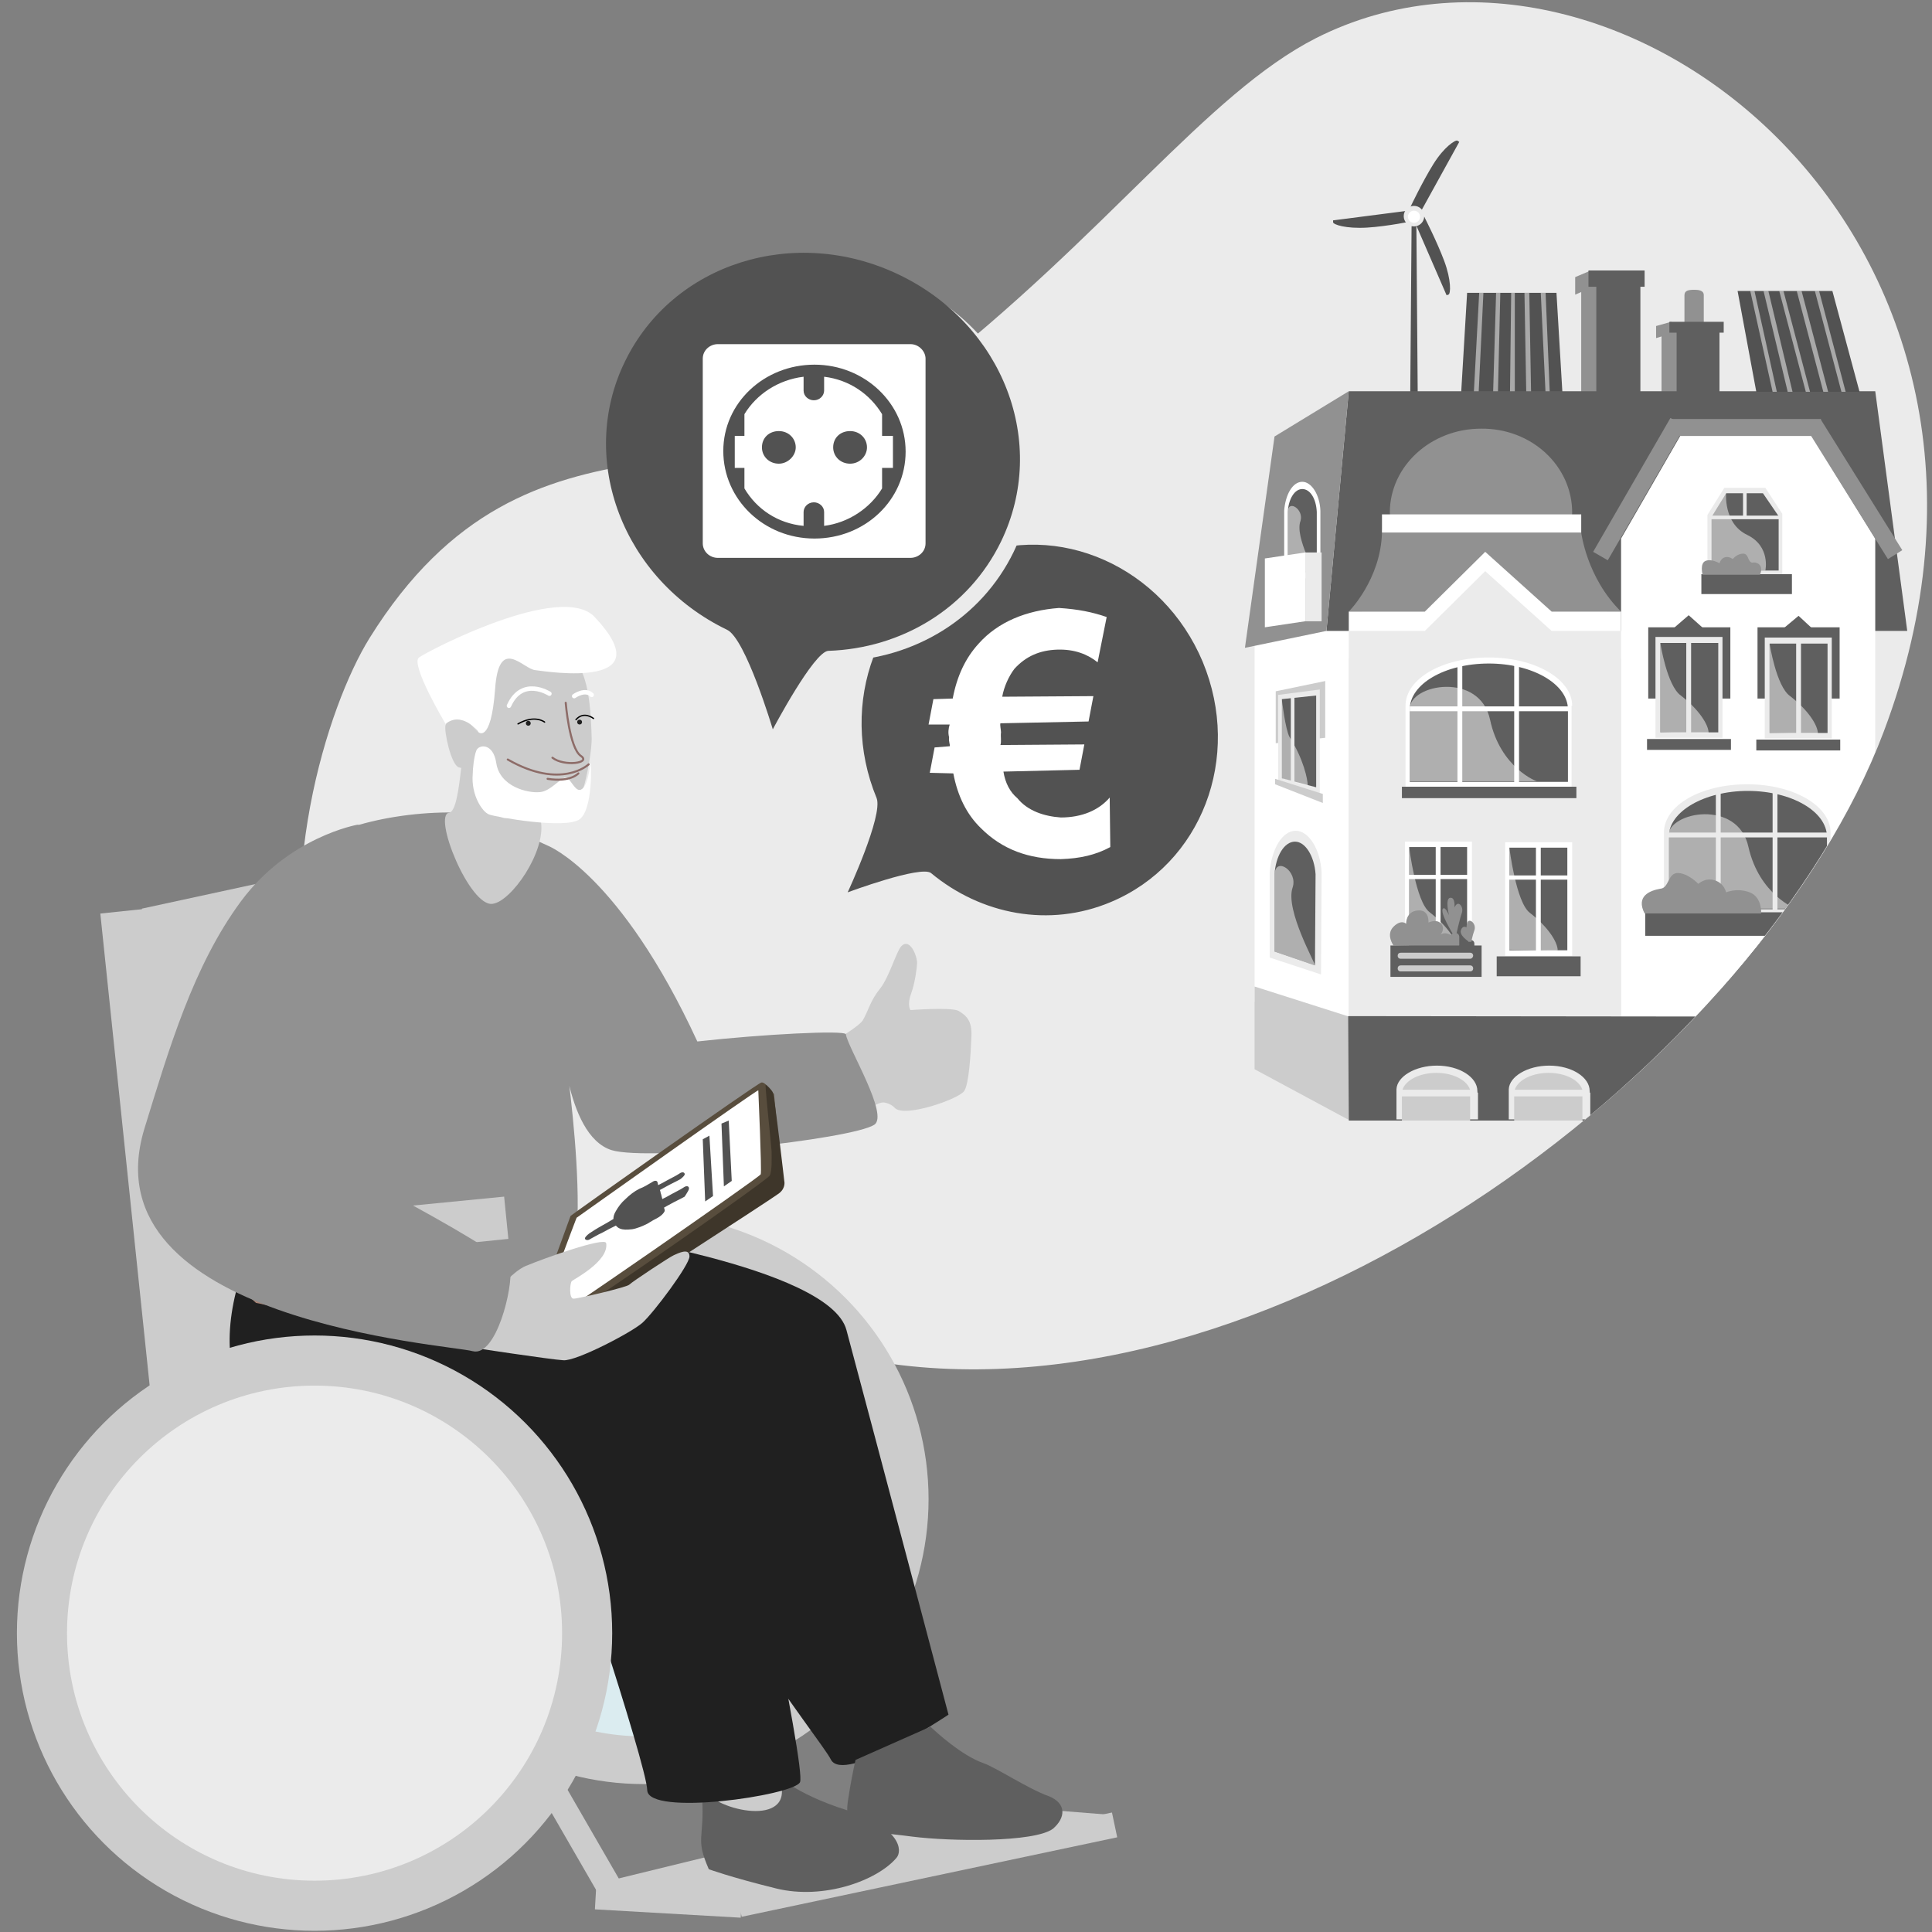 <?xml version="1.0" encoding="utf-8"?>
<!-- Generator: Adobe Illustrator 27.8.0, SVG Export Plug-In . SVG Version: 6.00 Build 0)  -->
<svg version="1.1" id="Ebene_1" xmlns="http://www.w3.org/2000/svg" xmlns:xlink="http://www.w3.org/1999/xlink" x="0px" y="0px"
	 viewBox="0 0 320 320" style="enable-background:new 0 0 320 320;" xml:space="preserve">
<rect x="0" y="0" width="320" height="320" fill="#808080" stroke="none"/>
<style type="text/css">
	.st0{fill:#EBEBEB;}
	.st1{fill:#CCCCCC;}
	.st2{fill:#DBECF0;}
	.st3{fill:#5F5F5F;}
	.st4{fill:#202020;}
	.st5{fill:#919191;}
	.st6{fill:#FFFFFF;}
	.st7{fill:none;stroke:#8D6C68;stroke-width:0.338;stroke-linecap:round;stroke-miterlimit:10;}
	.st8{fill:none;stroke:#000000;stroke-width:0.216;stroke-linecap:round;stroke-linejoin:round;stroke-miterlimit:10;}
	.st9{fill:none;stroke:#FFFFFF;stroke-width:0.733;stroke-linecap:round;stroke-linejoin:round;stroke-miterlimit:10;}
	.st10{fill:#AA8475;}
	.st11{fill:#584D3D;}
	.st12{fill:#3E362A;}
	.st13{fill:#525252;}
	.st14{clip-path:url(#SVGID_00000098203653453750810110000012880561472175903126_);}
	.st15{opacity:0.5;fill:#FFFFFF;enable-background:new    ;}
</style>
<g>
	<path class="st0" d="M61.2,105.7c26.7-42.9,62-19.9,92-43.3S199.9,15.5,218,6.3c50.1-25.3,124.7,33.6,94,114.9
		c-20.2,53.7-99,114.6-165.8,104.5C23.6,223.2,47.3,128.1,61.2,105.7z"/>
	<path class="st1" d="M150.8,167.3c0,0-0.6-0.8,0.1-2.7c0.7-1.9,1-4.6,1-5.1c0-1.2-1.2-4.2-2.6-2.8c-0.8,0.8-2,5.1-3.5,7
		c-1.7,2.1-1.9,3.6-2.9,5.3c-1,1.7-12.4,7.8-12.4,7.8s-1.6,16.3-0.9,16.9c0.4,0.4,14.4-11.4,16.8-11.1c1.2,0.2,1.7,0.8,1.8,0.9
		c1.6,1.7,10.7-1.5,11.5-2.8c0.8-1.1,1.1-6.4,1.2-9.1c0.1-2.5-0.8-3.4-2.2-4.2C157.3,166.8,150.8,167.3,150.8,167.3z"/>
	<g>
		<g>
			<g>
				<polygon class="st1" points="184,300.6 122.2,314.8 98.9,312 155,298.3 				"/>
			</g>
			<g>
				<rect x="82.2" y="249.8" transform="matrix(0.866 -0.5 0.5 0.866 -130.624 80.18)" class="st1" width="4.2" height="68.1"/>
			</g>
			<g>
				
					<rect x="108.8" y="302.7" transform="matrix(5.708268e-02 -0.998 0.998 5.708268e-02 -209.769 407.552)" class="st1" width="4.2" height="24.2"/>
			</g>
			
				<rect x="121.7" y="306.9" transform="matrix(0.978 -0.207 0.207 0.978 -60.576 38.417)" class="st1" width="63.6" height="4.2"/>
		</g>
	</g>
	
		<rect x="86.2" y="189.8" transform="matrix(0.995 -0.104 0.104 0.995 -19.587 12.996)" class="st0" width="56.8" height="8.4"/>
	<polygon class="st1" points="90,248.1 33.3,248.1 23.5,150.5 65.5,141.4 	"/>
	
		<rect x="24.3" y="150.4" transform="matrix(0.995 -0.104 0.104 0.995 -23.204 4.19)" class="st1" width="8.4" height="147.6"/>
	<circle class="st1" cx="106.6" cy="248.3" r="47.2"/>
	<circle class="st2" cx="106.6" cy="248.3" r="39.3"/>
	<path class="st3" d="M128.3,293.7c0,0,3.3,3.4,11.9,6.1c9,2.9,9.3,6.7,8.3,7.9c-3.2,3.8-12.1,7-19.9,5.1
		c-7.7-1.9-11.2-3.2-11.2-3.2c-2.3-5.3-0.7-4.8-1.1-11.8C116,290.9,128.3,293.7,128.3,293.7z"/>
	<path class="st1" d="M57.2,204.8c0,0-9.1,17.5-10.1,28.7c-1,11.2,38.7,8.3,39.8,11.4c1,3,28.7,45.1,29.5,50.9
		c0.5,3.5,13.6,7,13.1,0.6c-0.5-7.2-29.5-50.2-29.5-50.2S79.9,188.3,57.2,204.8z"/>
	<path class="st4" d="M96,203.9c0,0,41.4,5.8,44.2,16.4c4.9,18.3,16.9,63.7,16.9,63.7s-17.4,11.7-19.5,7.4
		c-1.7-3.4-24.8-31.4-26.8-50.4l-15.1-2.1c0,0,25.5-8.1,26-3.4c0.4,4.6,11.9,57.5,10.8,59.7c-1.1,2.2-25.2,5.7-25.3,1.3
		c-0.1-4.3-14.6-47.7-14.6-47.7s-63.5,5.3-53.5-34.9C45.5,188.6,96,203.9,96,203.9z"/>
	<path class="st5" d="M90.8,140.1c0,0,11.9,4.7,24.7,32.4c10.8-1.2,24.3-1.9,24.6-1.2c0.3,2.2,7.2,13.4,4.7,15
		c-3.7,2.4-37.2,6.1-43.5,4.2c-7.9-2.5-8.4-20.8-8.4-20.8s6,36.3,0.4,43.2c-10.2,12.7-57.4,1-59.1-6.1c-2.7-12.1,11-58.5,14.3-63.8
		c3.4-5.4,16.5-8.8,27.8-8.4C78.6,134.4,90.8,140.1,90.8,140.1z"/>
	<path class="st1" d="M77.6,121.2c-1.2-0.4-1.1,13.1-3.2,13.4c-2.8,0.4,3.4,15.7,7.2,15.1c3.1-0.4,8.8-8.6,8-13.6
		c-0.8-4.9-1.9-1.3-5.7-0.6C80,136,81.6,122.5,77.6,121.2z"/>
	<g>
		<path class="st1" d="M92.6,108.6c0,0-12.9-0.6-15.5,3.1c-2.5,3.7,2.1,9.7,2.1,9.7s-3.8-5.4-5.4-1.3c-0.3,0.9,0.9,6.6,2.2,7
			s2.3-0.4,2.3-0.4s1.8,4.8,2.2,6.5c0.3,1.8,10.7,2.3,13.3,2.1c2.5-0.3,4.2-10.1,4.2-12.9C97.9,119.6,97.9,107.7,92.6,108.6z"/>
		<path class="st6" d="M98.5,102.2c-5.5-5.9-27.6,5.6-29.1,6.7c-1.5,1.1,4.4,11,4.4,11c2.7-2.2,5.5,1.3,5.4,1.3s2.1,2.3,2.8-7
			c0.6-9.1,4.7-3.3,6.7-3.2C91,111.3,109.8,114.2,98.5,102.2z"/>
		<path class="st6" d="M82.2,126.4c-0.5-3.4-2.9-3.1-3.3-2.1c-0.4,1-0.6,3.1-0.6,3.9c-0.3,3.5,1.6,6.3,2.7,6.7
			c1,0.4,12.6,2.5,15,0.8c2.3-1.7,1.9-9.8,1.8-9.3s-0.4,3.9-1.6,4.4c-1,0.4-1.8-2.2-2.6-2c-0.8,0.1-2.5,2.3-4.2,2.4
			C87.4,131.4,82.8,130.3,82.2,126.4z"/>
	</g>
	<path class="st7" d="M93.7,116.4c0,0,0.6,7.5,2.5,8.8c1.8,1.2-2.8,1.8-4.7,0.3"/>
	<path class="st8" d="M90.2,119.6c0,0-1.6-1.3-4.4,0.3"/>
	<path class="st8" d="M98.3,119c0,0-1.6-1.3-2.9,0.2"/>
	<path class="st9" d="M91,114.9c0,0-4.5-2.9-6.7,2"/>
	<path class="st9" d="M95.1,115.3c0,0,1.8-1.3,2.9-0.2"/>
	<path class="st7" d="M97.5,126.6c0,0-4.5,4.3-13.4-0.8"/>
	<circle class="st4" cx="87.5" cy="119.8" r="0.4"/>
	<circle class="st4" cx="96" cy="119.6" r="0.4"/>
	<path class="st7" d="M95.8,128.1c0,0-1.3,1.5-5.1,0.9"/>
	<circle class="st1" cx="52.1" cy="270.5" r="49.3"/>
	<circle class="st0" cx="52.1" cy="270.5" r="41"/>
	<polygon class="st1" points="84.2,205.2 83.5,198.2 23.2,204.1 24,211.3 	"/>
	<path class="st3" d="M173.7,297.5c-3.4-1.2-8.8-4.8-10.9-5.5c-3.6-1.3-7.6-5-8.7-6l-12.4,5.5c-0.4,1.8-0.8,3.8-1.2,6.4
		c-1,5.9,2.3,5.2,10.6,6.3c6.3,0.8,20.2,1,23.3-1.3C176.5,301.1,176.7,298.7,173.7,297.5z"/>
	<path class="st10" d="M42.4,215.8c0,0,24.9,5.2,37.8,7.2c4.2,0.6,10.7-8.1,6.1-9.2c-7.2-1.7-10.5-6.9-17.9-11.2
		c-5.3-3.1-22.5-4.2-26.3-1.5c-5.6,4-5.3,9.6-5.3,9.6L42.4,215.8z"/>
	<g>
		<g>
			<path class="st11" d="M126.1,179.3c0.7-0.2,2.1,2,2.1,1.9c0-0.1,1.3,13.4,1.2,14.3c-0.1,0.9-36.4,26.3-38.1,27.1
				c-1.7,0.8-4.3-0.6-4.3-0.6l7.5-20.6C94.5,201.3,125.3,179.5,126.1,179.3z"/>
			<path class="st6" d="M95.5,201.7c0,0,30.1-21.4,30.1-21.1c0,0.2,0.6,13.4,0.4,13.9c-0.2,0.5-35.7,25.1-36.7,25.4
				C88.4,220.2,95.5,201.7,95.5,201.7z"/>
			<path class="st12" d="M126.8,179.7c0,1.3,1,10.5,1,11c0,1,0.1,3.2-0.3,4s-30.2,21.5-31,21.6c-0.8,0.1,0.8,2,0.8,2
				s30.7-19.8,31.8-20.7s0.8-2,0.8-2s-1.6-14-1.9-14.6C128,180.7,126.8,179.5,126.8,179.7z"/>
			<polygon class="st13" points="121.2,195.6 119.9,196.5 119.5,186.1 120.7,185.6 			"/>
			<polygon class="st13" points="118.1,198.1 116.8,199 116.4,188.7 117.5,188.1 			"/>
		</g>
		<g>
			<g>
				<path class="st13" d="M114.1,196.7c-0.1-0.3-0.5-0.3-0.9,0c-0.6,0.4-1.3,0.7-2,1.1c-0.5,0.3-0.9,0.5-1.5,0.8
					c-0.1-0.3-0.1-0.5-0.2-0.8c-0.1-0.2-0.1-0.5-0.2-0.7c0.4-0.2,0.7-0.4,1.1-0.6c0.7-0.4,1.6-0.8,2.3-1.2l0,0
					c0.4-0.3,0.8-0.7,0.7-0.9c-0.1-0.3-0.5-0.3-0.9,0c-0.6,0.4-1.3,0.7-2,1.1c-0.5,0.3-0.9,0.5-1.5,0.8c0-0.2-0.1-0.4-0.1-0.5
					c-0.1-0.3-0.5-0.3-0.9,0c-0.7,0.4-1.3,0.8-2.1,1.1c-0.8,0.4-1.6,1-2.3,1.7c-0.7,0.6-1.2,1.3-1.6,2c-0.3,0.5-0.4,0.9-0.4,1.3
					c-0.3,0.2-0.7,0.4-1,0.6c-0.9,0.5-1.8,1-2.7,1.6c-0.1,0.1-0.2,0.1-0.3,0.2c-0.4,0.3-0.8,0.7-0.7,0.9c0.1,0.2,0.5,0.3,0.9,0
					c0.6-0.3,1.2-0.7,1.9-1c0.7-0.4,1.5-0.8,2.3-1.2c0.2,0.2,0.4,0.4,0.7,0.5c0.5,0.2,1.1,0.2,2,0.1c0.7-0.1,1.7-0.5,2.5-0.9
					c0.3-0.2,0.7-0.4,1-0.6c0.4-0.2,0.8-0.4,1.2-0.7l0,0l0,0l0,0c0.4-0.3,0.7-0.7,0.7-0.9l0,0c0-0.2-0.1-0.3-0.1-0.5
					c0.4-0.2,0.7-0.4,1.1-0.6c0.7-0.4,1.6-0.8,2.3-1.2l0,0C113.9,197.4,114.2,197,114.1,196.7z"/>
			</g>
		</g>
	</g>
	<path class="st1" d="M77.5,223.1c0,0,13.8,2.1,15.8,2.2c2.1,0.2,11.3-4.6,13.1-6.2c1.9-1.7,7.8-9.6,7.8-11c0-1.5-1.9-0.5-2.6-0.2
		s-6.9,4.4-7.4,4.9c-0.4,0.4-8.4,2.3-9.2,2.3c-0.8,0-0.6-2.6-0.3-2.9s6.2-3.3,5.7-6.3c-0.2-1.1-10.5,2.6-13.1,3.7
		C84.6,210.5,79,216.8,77.5,223.1z"/>
	<path class="st5" d="M59.2,136.6c0,0-11.4,2-19.3,12.7s-11.9,24.4-16,37.7c-9.6,31.8,50.5,35.7,54.4,36.8c3.9,1,6.7-10.6,6.2-13.7
		c-0.4-3.1-40.3-23.1-40.3-23.1S89.8,143,59.2,136.6z"/>
	<g>
		<g>
			<g>
				<defs>
					<path id="SVGID_1_" d="M55.7,103.8c21.7-37.3,67.4-18,97.4-41.2s46.7-46.9,64.8-56.2c50.1-25.3,124.7,33.6,94,114.9
						C291.6,175,212.9,236,146,225.8C23.6,223.2,33.1,142.6,55.7,103.8z"/>
				</defs>
				<clipPath id="SVGID_00000059283859974740166810000002544003757216434861_">
					<use xlink:href="#SVGID_1_"  style="overflow:visible;"/>
				</clipPath>
				<g style="clip-path:url(#SVGID_00000059283859974740166810000002544003757216434861_);">
					<g>
						<path class="st13" d="M239.6,48.9l0.3-0.1c0.4-0.1,0.5-2.4-0.7-5.6s-3.2-7.1-3.2-7.1c-0.1-0.4-0.6-0.5-0.9-0.4l-0.3,0.1
							c-0.4,0.1-0.6,0.5-0.5,0.9"/>
						<path class="st13" d="M220.8,36.5v0.3c0,0.4,2.1,1.1,5.6,0.9c3.4-0.2,7.7-1.1,7.7-1.1c0.4,0,0.7-0.4,0.6-0.8v-0.3
							c0-0.4-0.4-0.7-0.7-0.7"/>
						<path class="st13" d="M241.7,23.5l-0.3-0.2c-0.3-0.2-2.2,1-4,3.9s-3.7,6.9-3.7,6.9c-0.2,0.3-0.1,0.8,0.3,1l0.3,0.2
							c0.3,0.2,0.8,0.1,1-0.2"/>
						<path class="st13" d="M234.2,76.2L234.2,76.2c-0.3,0-0.7-0.2-0.7-0.5l0.3-38.1c0-0.3,0.1-0.5,0.4-0.5l0,0
							c0.3,0,0.4,0.2,0.4,0.5l0.3,38.1C235,75.8,234.5,76.2,234.2,76.2z"/>
						<circle class="st0" cx="234.2" cy="35.8" r="1.7"/>
						<circle class="st6" cx="234.2" cy="35.9" r="1"/>
					</g>
					<g>
						<rect x="239.5" y="52.8" class="st0" width="20.9" height="12.6"/>
						<polygon class="st13" points="258.8,65.3 242,65.3 243,48.5 257.8,48.5 						"/>
						<polygon class="st15" points="250.9,65.3 250.1,65.3 250.3,48.5 250.9,48.5 						"/>
						<polygon class="st15" points="248.1,65.3 247.3,65.3 247.8,48.5 248.5,48.5 						"/>
						<polygon class="st15" points="253.6,65.3 252.8,65.3 252.5,48.5 253.3,48.5 						"/>
						<polygon class="st15" points="244.9,65.3 244.1,65.3 245,48.5 245.7,48.5 						"/>
						<polygon class="st15" points="256.7,65.3 256,65.3 255.2,48.5 256,48.5 						"/>
					</g>
					<path class="st5" d="M280.6,56.9L280.6,56.9c-0.8,0-1.6-0.7-1.6-1.6v-6.4c0-0.8,0.7-0.9,1.6-0.9l0,0c0.8,0,1.6,0.1,1.6,0.9v6.4
						C282.1,56.2,281.5,56.9,280.6,56.9z"/>
					<rect x="264.1" y="46.3" class="st3" width="7.6" height="20.1"/>
					<polygon class="st5" points="264.4,66.4 261.9,66.4 261.9,47.8 264.4,46.3 					"/>
					<polygon class="st5" points="264.6,47.2 260.9,48.8 260.9,45.9 263.5,44.8 					"/>
					<rect x="277.4" y="54.2" class="st3" width="7.4" height="13.1"/>
					<polygon class="st5" points="277.7,67.4 275.2,67.4 275.2,55.3 277.7,54.3 					"/>
					<polygon class="st5" points="277.9,54.9 274.3,56 274.3,54 276.8,53.3 					"/>
					<polygon class="st6" points="223.4,185.6 207.8,165.9 207.8,103.2 223.4,101.3 					"/>
					<polygon class="st1" points="223.6,185.6 207.8,177.1 207.8,163.4 223.5,168.4 					"/>
					<g>
						<path class="st0" d="M218.9,144.5c-0.2-3.8-2.1-6.9-4.3-6.9c-2.2,0-4,3-4.3,6.9l0,0v14.1l8.5,2.8L218.9,144.5L218.9,144.5z"/>
						<path class="st3" d="M217.9,144.8c-0.2-3-1.7-5.4-3.4-5.4c-1.8,0-3.2,2.4-3.4,5.4l0,0v12.8l6.7,2.3L217.9,144.8L217.9,144.8z"
							/>
						<path class="st15" d="M214.1,147c0.9-2.7-2.8-5.2-3-2.2l0,0v12.8l6.7,2.3C218,159.8,212.8,150.7,214.1,147z"/>
					</g>
					<g>
						<g>
							<polygon class="st1" points="219.5,122.2 211.3,123.1 211.3,114.5 219.5,112.8 							"/>
							<polygon class="st0" points="218.6,131.7 211.7,129.5 211.7,115.1 218.6,114.2 							"/>
							<polygon class="st3" points="218,130.4 212.3,128.9 212.3,115.8 218,115.2 							"/>
							<polygon class="st1" points="219.1,133 211.2,129.9 211.2,129 219.1,131.5 							"/>
							<path class="st15" d="M212.3,115.8c0,0,0.6,5.1,1.3,6.3c2.3,3.6,3,7,3,8c0,0.1-4.4-1.2-4.4-1.2V115.8z"/>
							<rect x="213.8" y="115" class="st0" width="0.6" height="14.7"/>
						</g>
					</g>
					<polygon class="st3" points="219.7,104.5 315.9,104.5 310.6,64.8 223.4,64.8 					"/>
					<polygon class="st6" points="310.6,185.6 268.5,185.6 268.5,89.2 278.3,72.2 300.1,72.2 310.6,89.2 					"/>
					<rect x="276.7" y="69.4" class="st5" width="24.9" height="2.8"/>
					
						<rect x="305.9" y="68.1" transform="matrix(0.848 -0.529 0.529 0.848 3.733 174.968)" class="st5" width="2.8" height="25.6"/>
					<rect x="258.7" y="79.6" transform="matrix(0.5 -0.866 0.866 0.5 65.591 275.633)" class="st5" width="25.6" height="2.8"/>
					<path class="st5" d="M260.4,84.9c0,7.7-30.2,7.7-30.2,0S237,71,245.3,71C253.7,70.9,260.4,77.2,260.4,84.9z"/>
					<path class="st5" d="M223.4,101.3c0,0,5.3-5.3,5.5-13.1c0.2-7.8,33,0,33,0s0.9,7.5,6.6,13.1
						C268.6,101.4,223.4,101.3,223.4,101.3z"/>
					<g>
						<g>
							<rect x="273" y="103.9" class="st3" width="13.6" height="11.8"/>
							<rect x="274.2" y="105.5" class="st0" width="11.1" height="16.7"/>
							<rect x="275" y="106.5" class="st3" width="9.6" height="14.8"/>
							<rect x="272.8" y="122.4" class="st3" width="13.9" height="1.8"/>
							<path class="st15" d="M275,106.5c0,0,1.1,7.1,3.4,8.7c3.1,2.4,4.6,4.9,4.6,6.2c0,0.1-8-0.1-8-0.1L275,106.5L275,106.5z"/>
							<rect x="279.3" y="106.3" class="st0" width="0.8" height="15.5"/>
						</g>
						<polygon class="st3" points="276.8,104.4 282.5,104.4 279.7,101.9 						"/>
					</g>
					<g>
						<g>
							<rect x="291.1" y="103.9" class="st3" width="13.6" height="11.8"/>
							<rect x="292.3" y="105.6" class="st0" width="11.1" height="16.7"/>
							<rect x="293.1" y="106.6" class="st3" width="9.6" height="14.8"/>
							<rect x="290.9" y="122.5" class="st3" width="13.9" height="1.8"/>
							<path class="st15" d="M293.1,106.6c0,0,1.1,7.1,3.4,8.7c3.1,2.4,4.6,4.9,4.6,6.2c0,0.1-8-0.1-8-0.1L293.1,106.6L293.1,106.6z
								"/>
							<rect x="297.5" y="106.4" class="st0" width="0.8" height="15.5"/>
						</g>
						<polygon class="st3" points="294.9,104.5 300.6,104.5 297.9,102 						"/>
					</g>
					<g>
						<g>
							<path class="st0" d="M303.2,137.9c0-4.4-6.1-8-13.8-8c-7.7,0-13.8,3.5-13.8,8v0.1l0,0v13.3h27.5L303.2,137.9L303.2,137.9
								L303.2,137.9z"/>
							<path class="st3" d="M302.6,138.6c0-4.2-5.9-7.6-13.1-7.6c-7.2,0-13.1,3.4-13.1,7.6v0.1l0,0v11.9h26.2V138.6L302.6,138.6
								L302.6,138.6z"/>
							<rect x="275" y="151.3" class="st1" width="28.9" height="1.9"/>
							<path class="st15" d="M289.6,140.3c-1.7-8-13.3-5.9-13.3-1.8v0.1l0,0v11.9h21.1C297.4,150.5,291.4,148.2,289.6,140.3z"/>
							<rect x="284.2" y="130.9" class="st0" width="0.8" height="19.8"/>
							<rect x="293.6" y="131.1" class="st0" width="0.8" height="19.8"/>
							<rect x="276.3" y="137.9" class="st0" width="26.6" height="0.8"/>
						</g>
						<rect x="272.5" y="151.1" class="st6" width="34.2" height="12.9"/>
						<rect x="272.5" y="151.1" class="st3" width="34.2" height="3.9"/>
					</g>
					<g>
						<polygon class="st0" points="295.2,95.4 282.8,95.4 282.8,85.3 285.6,80.8 292.4,80.8 295.2,85.1 						"/>
						<polygon class="st3" points="294.6,94.5 283.5,94.5 283.5,85.6 285.9,81.7 292,81.7 294.6,85.5 						"/>
						<rect x="281.8" y="95.1" class="st3" width="15" height="3.3"/>
						<path class="st15" d="M292.4,94.5h-8.9v-9l2.4-3.9c0,0-0.5,5.1,3.5,7C293.3,90.5,292.4,94.5,292.4,94.5z"/>
						<rect x="283.3" y="85.4" class="st0" width="11.4" height="0.6"/>
						<rect x="288.7" y="81.5" class="st0" width="0.6" height="4.3"/>
					</g>
					<polygon class="st5" points="206.2,107.3 219.7,104.5 223.4,64.8 211.1,72.3 					"/>
					<polygon class="st6" points="268.5,109.1 223.4,109.1 223.4,101.3 236,101.3 246,91.4 257,101.3 268.5,101.3 					"/>
					<rect x="228.9" y="85.2" class="st6" width="33" height="3"/>
					<polygon class="st0" points="268.5,185.6 223.4,185.6 223.4,104.5 236,104.5 246,94.6 257,104.5 268.5,104.5 					"/>
					<polygon class="st3" points="310.6,185.6 223.4,185.6 223.3,168.3 310.6,168.4 					"/>
					<g>
						<path class="st0" d="M244.7,180.7c0-2.3-3-4.2-6.7-4.2c-3.6,0-6.6,1.8-6.7,3.9l0,0v5h13.5v-4.4
							C244.7,181,244.7,180.9,244.7,180.7z"/>
						<path class="st1" d="M243.6,181.2c0-2-2.6-3.5-5.7-3.5c-3.1,0-5.6,1.5-5.7,3.3l0,0v4.6h11.3v-4
							C243.6,181.4,243.6,181.3,243.6,181.2z"/>
						<rect x="231.8" y="180.5" class="st0" width="12.6" height="1.1"/>
					</g>
					<g>
						<path class="st0" d="M263.3,180.7c0-2.3-3-4.2-6.7-4.2c-3.6,0-6.6,1.8-6.7,3.9l0,0v5h13.5v-4.4
							C263.3,181,263.3,180.9,263.3,180.7z"/>
						<path class="st1" d="M262.2,181.2c0-2-2.6-3.5-5.7-3.5c-3.1,0-5.6,1.5-5.7,3.3l0,0v4.6h11.3v-4
							C262.2,181.4,262.2,181.3,262.2,181.2z"/>
						<rect x="250.4" y="180.5" class="st0" width="12.6" height="1.1"/>
					</g>
					<g>
						<path class="st0" d="M286.8,180.7c0-2.3-3-4.2-6.7-4.2c-3.6,0-6.6,1.8-6.7,3.9l0,0v5h13.5v-4.4
							C286.8,181,286.8,180.9,286.8,180.7z"/>
						<path class="st1" d="M285.6,181.2c0-2-2.6-3.5-5.7-3.5c-3.1,0-5.6,1.5-5.7,3.3l0,0v4.6h11.3v-4
							C285.6,181.4,285.6,181.3,285.6,181.2z"/>
						<rect x="273.7" y="180.5" class="st0" width="12.6" height="1.1"/>
					</g>
					<g>
						<path class="st0" d="M305.4,180.7c0-2.3-3-4.2-6.7-4.2c-3.6,0-6.6,1.8-6.7,3.9l0,0v5h13.5v-4.4
							C305.4,181,305.4,180.9,305.4,180.7z"/>
						<path class="st1" d="M304.2,181.2c0-2-2.6-3.5-5.7-3.5s-5.6,1.5-5.7,3.3l0,0v4.6h11.3v-4C304.1,181.4,304.2,181.3,304.2,181.2
							z"/>
						<rect x="292.3" y="180.5" class="st0" width="12.6" height="1.1"/>
					</g>
					<g>
						<g>
							<g>
								<rect x="232.7" y="139.4" class="st6" width="11.1" height="18.8"/>
								<rect x="233.4" y="140.3" class="st3" width="9.6" height="17"/>
								<rect x="231.2" y="158.3" class="st1" width="13.9" height="3.3"/>
								<path class="st15" d="M233.4,140.3c0,0,1.1,9.1,3.4,10.8c3.1,2.4,4.6,4.9,4.6,6.2c0,0.1-8-0.1-8-0.1V140.3z"/>
								<rect x="237.8" y="140" class="st6" width="0.8" height="17.5"/>
							</g>
						</g>
						<rect x="232.9" y="144.9" class="st6" width="10.3" height="0.7"/>
					</g>
					<g>
						<g>
							<g>
								<rect x="249.3" y="139.5" class="st6" width="11.1" height="18.8"/>
								<rect x="250" y="140.4" class="st3" width="9.6" height="17"/>
								<rect x="247.9" y="158.4" class="st3" width="13.9" height="3.3"/>
								<path class="st15" d="M250,140.4c0,0,1.1,9.1,3.4,10.8c3.1,2.4,4.6,4.9,4.6,6.2c0,0.1-8-0.1-8-0.1V140.4z"/>
								<rect x="254.4" y="140.1" class="st6" width="0.8" height="17.5"/>
							</g>
						</g>
						<rect x="249.6" y="145" class="st6" width="10.3" height="0.7"/>
					</g>
					<g>
						<path class="st6" d="M260.4,116.9c0-4.4-6.1-8-13.8-8c-7.7,0-13.8,3.5-13.8,8v0.1l0,0v13.3h27.5v-13.4L260.4,116.9
							C260.4,117,260.4,116.9,260.4,116.9z"/>
						<path class="st3" d="M259.7,117.5c0-4.2-5.9-7.6-13.1-7.6c-7.3,0-13.1,3.4-13.1,7.6v0.1l0,0v11.9h26.2V117.5L259.7,117.5
							C259.7,117.6,259.7,117.5,259.7,117.5z"/>
						<rect x="232.2" y="130.3" class="st3" width="28.9" height="1.9"/>
						<path class="st15" d="M246.8,119.2c-1.7-8-13.3-5.9-13.3-1.8v0.1l0,0v11.9h21.1C254.6,129.5,248.5,127.2,246.8,119.2z"/>
						<rect x="241.4" y="109.8" class="st6" width="0.8" height="19.8"/>
						<rect x="250.8" y="110.1" class="st6" width="0.8" height="19.8"/>
						<rect x="233.5" y="117" class="st6" width="26.6" height="0.8"/>
					</g>
					<rect x="263.1" y="44.8" class="st3" width="9.3" height="2.7"/>
					<rect x="276.5" y="53.3" class="st3" width="9" height="1.8"/>
					<g>
						<path class="st6" d="M218.7,84.6c-0.1-2.7-1.5-4.8-3-4.8c-1.6,0-2.8,2.1-3,4.8l0,0v10l6,2L218.7,84.6L218.7,84.6z"/>
						<path class="st3" d="M218.1,84.8c-0.1-2.2-1.1-3.8-2.4-3.8s-2.3,1.7-2.4,3.8l0,0v9l4.8,1.6V84.8L218.1,84.8z"/>
						<path class="st15" d="M215.4,86.3c0.6-1.9-2-3.6-2.1-1.6l0,0v9l4.8,1.6C218.1,95.4,214.4,88.9,215.4,86.3z"/>
					</g>
					<rect x="216.2" y="91.5" class="st0" width="2.7" height="11.4"/>
					<polygon class="st6" points="209.5,103.9 216.2,102.9 216.2,91.5 209.5,92.5 					"/>
					<g>
						<rect x="288.7" y="50.8" class="st0" width="6.1" height="13.9"/>
						<polygon class="st13" points="308,64.9 290.9,64.9 287.8,48.2 303.5,48.2 						"/>
						<polygon class="st15" points="305.7,64.9 305,64.9 300.6,48.2 301.3,48.2 						"/>
						<polygon class="st15" points="302.8,64.9 302,64.9 297.6,48.2 298.4,48.2 						"/>
						<polygon class="st15" points="299.8,64.9 299.1,64.9 294.7,48.2 295.4,48.2 						"/>
						<polygon class="st15" points="296.9,64.9 296.1,64.9 292.1,48.2 292.9,48.2 						"/>
						<polygon class="st15" points="294.3,64.9 293.6,64.9 289.9,48.2 290.6,48.2 						"/>
					</g>
					<g>
						<path class="st5" d="M230.8,156.6c0,0-1.3-1.8,0-3.1c1.3-1.3,2.1-0.5,2.1-0.5s-0.1-2,1.9-2.2c2-0.2,1.8,2,1.8,2s1.3-0.6,2,0.1
							c0.9,0.9,0,1.9,0,1.9s0.6-0.5,1.6,0c0.9,0.5,0.7,2,0.7,2L230.8,156.6L230.8,156.6z"/>
						<g>
							<path class="st5" d="M241,157.2L241,157.2c-0.4,0-0.7-0.3-0.7-0.7v-1.3c0-0.4,0.3-0.7,0.7-0.7l0,0c0.4,0,0.7,0.3,0.7,0.7v1.3
								C241.7,156.8,241.4,157.2,241,157.2z"/>
							<path class="st3" d="M243.6,157.3h-0.4c-0.3,0-0.6-0.2-0.6-0.6v-0.4c0-0.3,0.2-0.6,0.6-0.6h0.4c0.3,0,0.6,0.2,0.6,0.6v0.4
								C244.2,156.9,243.9,157.3,243.6,157.3z"/>
							<path class="st5" d="M240.7,154.8c0,0-2.3-3.7-1.7-4.3c0.4-0.4,1,1.1,1,1.1s-0.7-2.8,0.2-2.9s0.7,1.6,0.7,1.6
								s0.3-0.7,0.7-0.6c0.4,0.1,0.8,0.8,0.5,1.6s-0.9,3.5-0.9,3.5H240.7L240.7,154.8z"/>
							<path class="st5" d="M243.2,155.9c0,0-1.6-1-1.2-1.9c0.3-0.8,0.9-0.4,0.9-0.4s0-1.1,0.5-1.1s1.1,0.8,0.8,1.6
								s-0.5,1.9-0.5,1.9H243.2z"/>
						</g>
						<rect x="230.3" y="156.6" class="st3" width="15.1" height="5.2"/>
						<path class="st1" d="M243.5,160.9H232c-0.3,0-0.5-0.2-0.5-0.5l0,0c0-0.3,0.2-0.5,0.5-0.5h11.5c0.3,0,0.5,0.2,0.5,0.5l0,0
							C244,160.7,243.8,160.9,243.5,160.9z"/>
						<path class="st1" d="M243.5,158.8H232c-0.3,0-0.5-0.2-0.5-0.5l0,0c0-0.3,0.2-0.5,0.5-0.5h11.5c0.3,0,0.5,0.2,0.5,0.5l0,0
							C244,158.5,243.8,158.8,243.5,158.8z"/>
					</g>
					<path class="st5" d="M272.4,151.3h19.3c0,0,0.2-2.7-1.9-3.5c-2.1-0.8-3.9,0-3.9,0s-0.3-1.5-1.9-2s-2.7,0.6-2.7,0.6
						s-1.6-1.7-3.3-1.8c-1.8-0.1-1.5,2.5-3,2.6C273.3,147.5,270.9,148.4,272.4,151.3z"/>
					<path class="st5" d="M291.5,95.2H282c0,0-0.5-1.9,0.5-2.3s2.3,0.4,2.3,0.4s0.2-0.8,0.9-1c0.7-0.2,1.3,0.3,1.3,0.3
						s0.7-0.9,1.7-0.9s0.7,1.3,1.5,1.5C291,93,292.2,93.6,291.5,95.2z"/>
				</g>
			</g>
		</g>
	</g>
	<path class="st13" d="M184,149.4c-10.2,4.3-21.5,2.1-29.8-4.8c-1.7-1.3-13.8,3.2-13.8,3.2s5.9-12.7,4.8-15.6
		c-6.5-15.7,0.1-33.5,15.1-39.8s32.3,1.5,38.9,17.2C205.8,125.5,199,143.1,184,149.4z"/>
	<path class="st6" d="M183.3,102.2l-1.5,7.5c-1.6-1.3-3.8-2.2-6.7-2.1c-2.9,0.1-5.2,1.1-7.1,3.2c-0.9,1.2-1.7,2.9-2,4.6l15.1-0.1
		l-0.8,4.2l-14.6,0.3c-0.1,0.3,0.1,1.1,0.1,1.5c-0.1,0.7,0.1,1.5-0.1,2.1l13.9-0.1l-0.8,4.2l-12.6,0.3c0.3,1.9,1.1,3.4,2.3,4.4
		c1.7,2.1,4.4,3,7.2,3.2c3.5,0,6.3-1.2,8.1-3.3l0.1,8.2c-2.4,1.3-5,1.9-8.2,2c-5.3,0-9.7-1.6-13.2-5.1c-2.4-2.3-3.9-5.4-4.6-9.1
		l-3.9-0.1l0.8-4.2l2.5-0.2c0.1-0.3-0.2-0.7-0.1-1.5c-0.2-0.7-0.1-1.5,0.1-2.1h-3.5l0.8-4.2l3.2-0.1c0.7-3.7,2.1-6.7,4.3-9.1
		c3.2-3.6,7.9-5.5,13.3-5.9C178.6,100.9,181,101.4,183.3,102.2"/>
	<path class="st0" d="M167.9,91.4c-5.4,11.1-16.5,17.7-28.6,18.1c-2.4,0.1-9.2,13-9.2,13s-4.5-15.1-7.6-16.5
		c-17.2-8.3-24.8-28.2-16.9-44.4s28.1-22.7,45.4-14.4S175.7,75.1,167.9,91.4z"/>
	<path class="st13" d="M165.8,89.7c-5.4,11.1-16.5,17.7-28.6,18.1c-2.4,0.1-9.2,13-9.2,13s-4.5-15.1-7.6-16.5
		c-17.2-8.3-24.8-28.2-16.9-44.4c7.9-16.3,28.1-22.7,45.4-14.4S173.7,73.4,165.8,89.7z"/>
	<g>
		<g id="Strom_00000062167621557899553750000010902982626923837842_">
			<g>
				<path class="st6" d="M118.9,92.4h31.9c1.3,0,2.5-1,2.5-2.4V59.4c0-1.2-1.1-2.4-2.5-2.4h-31.9c-1.3,0-2.5,1-2.5,2.4V90
					C116.4,91.3,117.5,92.4,118.9,92.4z M134.9,60.4c8.3,0,15.1,6.4,15.1,14.4s-6.7,14.4-15.1,14.4s-15.1-6.5-15.1-14.5
					S126.6,60.4,134.9,60.4z M146.1,72.2v-3.6c-2-3.3-5.4-5.7-9.6-6.2v2.3c0,0.8-0.7,1.6-1.7,1.6c-0.9,0-1.7-0.7-1.7-1.6v-2.3
					c-4.2,0.5-7.8,2.9-9.8,6.2c0,0,0,0,0,0.1v3.5h-1.6v5.3h1.6v3.4c2,3.4,5.5,5.8,9.8,6.2v-2.3c0-0.8,0.7-1.6,1.7-1.6
					c0.9,0,1.7,0.7,1.7,1.6v2.3c4-0.5,7.6-2.9,9.6-6.2v-3.4h1.8v-5.3H146.1z M129,76.8c-1.6,0-2.8-1.2-2.8-2.7
					c0-1.6,1.2-2.7,2.8-2.7c1.6,0,2.8,1.2,2.8,2.7C131.8,75.5,130.5,76.8,129,76.8z M140.8,76.8c-1.6,0-2.8-1.2-2.8-2.7
					c0-1.6,1.2-2.7,2.8-2.7c1.6,0,2.8,1.2,2.8,2.7C143.6,75.5,142.4,76.8,140.8,76.8z"/>
			</g>
		</g>
	</g>
</g>
</svg>
